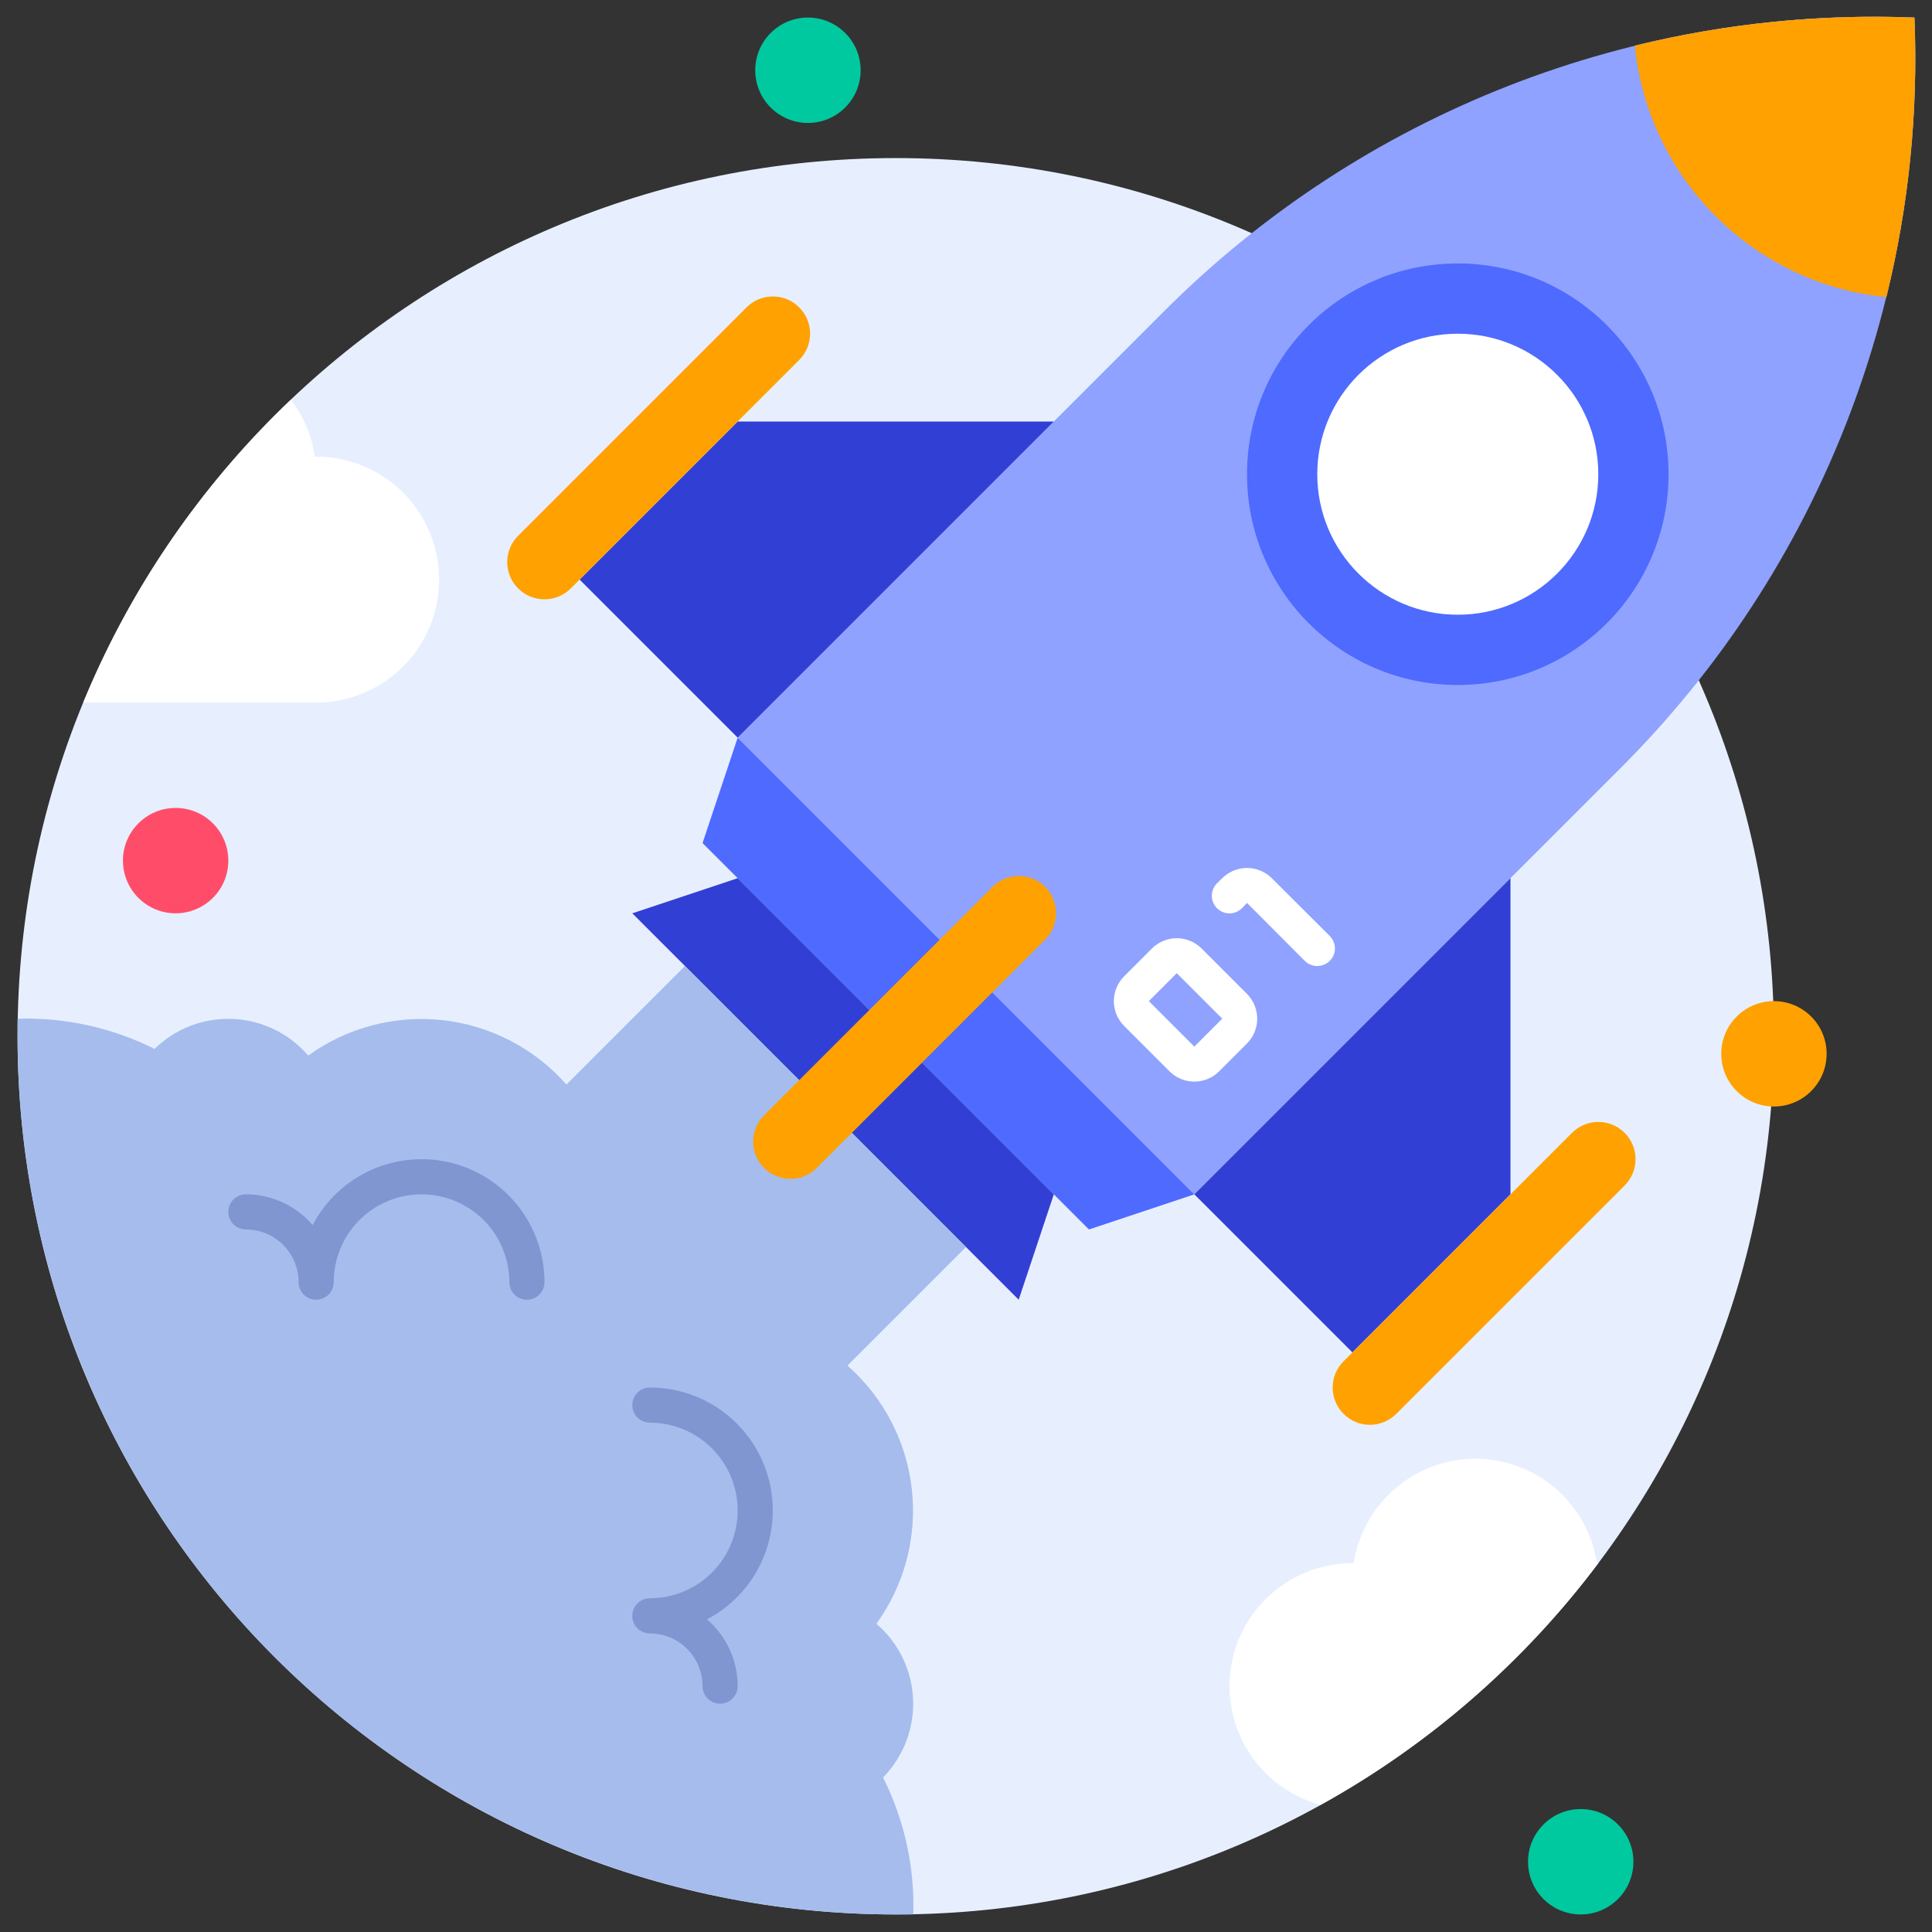 <svg xmlns="http://www.w3.org/2000/svg" width="110" height="110" viewBox="0 0 110 110" fill="none">
  <rect x="0" y="0" width="110" height="110" fill="#333333" stroke="none"/>
  <path d="M51 109C78.614 109 101 86.614 101 59C101 31.386 78.614 9 51 9C23.386 9 1 31.386 1 59C1 86.614 23.386 109 51 109Z" fill="#E7EFFF"/>
  <path d="M92.31 43.69L68 68L42 42L66.31 17.69C71.888 12.112 78.561 7.75 85.908 4.878C93.255 2.005 101.118 0.685 109 1C109.315 8.882 107.995 16.744 105.122 24.092C102.25 31.439 97.888 38.111 92.31 43.69Z" fill="#8FA2FF"/>
  <path d="M107.4 16.92C103.728 16.551 100.296 14.924 97.686 12.314C95.076 9.704 93.449 6.272 93.08 2.6C98.286 1.324 103.645 0.785 109 1C109.223 6.356 108.685 11.716 107.4 16.92Z" fill="#8FA2FF"/>
  <path d="M42 42L68 68L62 70L40 48L42 42Z" fill="#4E6AFF"/>
  <path d="M68 68L77 77L86 68V50L68 68Z" fill="#323FD4"/>
  <path d="M89.502 64.5L76.498 77.504C75.67 78.332 75.67 79.674 76.498 80.502C77.326 81.33 78.668 81.33 79.496 80.502L92.5 67.498C93.328 66.671 93.328 65.328 92.5 64.5C91.672 63.672 90.33 63.672 89.502 64.5Z" fill="#FFA100"/>
  <path d="M42 42L33 33L42 24H60L42 42Z" fill="#323FD4"/>
  <path d="M42.504 17.5L29.5 30.504C28.672 31.332 28.672 32.674 29.5 33.502C30.328 34.33 31.67 34.33 32.498 33.502L45.502 20.498C46.33 19.671 46.33 18.328 45.502 17.5C44.674 16.672 43.332 16.672 42.504 17.5Z" fill="#FFA100"/>
  <path d="M83 39C89.627 39 95 33.627 95 27C95 20.373 89.627 15 83 15C76.373 15 71 20.373 71 27C71 33.627 76.373 39 83 39Z" fill="#4E6AFF"/>
  <path d="M83 35C87.418 35 91 31.418 91 27C91 22.582 87.418 19 83 19C78.582 19 75 22.582 75 27C75 31.418 78.582 35 83 35Z" fill="white"/>
  <path d="M107.4 16.92C103.728 16.551 100.296 14.924 97.686 12.314C95.076 9.704 93.449 6.272 93.08 2.6C98.286 1.324 103.645 0.785 109 1C109.223 6.356 108.685 11.716 107.4 16.92Z" fill="#FFA100"/>
  <path d="M60 68L58 74L36 52L42 50L60 68Z" fill="#323FD4"/>
  <path d="M49.9 92.45C50.523 92.985 51.03 93.641 51.389 94.38C51.747 95.118 51.951 95.922 51.987 96.743C52.022 97.563 51.889 98.382 51.596 99.148C51.302 99.915 50.854 100.613 50.28 101.2C51.49 103.618 52.081 106.298 52 109C51.67 109 51.34 109 51 109C37.739 109 25.021 103.732 15.645 94.355C6.268 84.978 1 72.261 1 59C1 58.67 1 58.34 1 58C3.702 57.92 6.382 58.511 8.8 59.72C9.387 59.146 10.085 58.698 10.852 58.404C11.618 58.111 12.437 57.978 13.257 58.013C14.078 58.049 14.882 58.253 15.62 58.611C16.358 58.97 17.015 59.477 17.55 60.1C19.767 58.498 22.501 57.78 25.219 58.085C27.937 58.39 30.443 59.697 32.25 61.75L39 55L55 71L48.25 77.75C50.303 79.557 51.61 82.063 51.915 84.781C52.22 87.499 51.502 90.233 49.9 92.45Z" fill="#A5BCED"/>
  <path d="M66.59 61L64 58.41C63.627 58.035 63.418 57.528 63.418 57C63.418 56.472 63.627 55.965 64 55.59L65.59 54C65.964 53.627 66.471 53.419 67 53.419C67.528 53.419 68.035 53.627 68.41 54L71 56.59C71.372 56.965 71.581 57.472 71.581 58C71.581 58.528 71.372 59.035 71 59.41L69.41 61C69.035 61.373 68.528 61.582 68 61.582C67.471 61.582 66.964 61.373 66.59 61ZM67 55.41L65.41 57L68 59.59L69.59 58L67 55.41Z" fill="white"/>
  <path d="M75 55C74.869 55.001 74.738 54.976 74.616 54.926C74.494 54.876 74.384 54.803 74.29 54.71L71 51.41L70.71 51.71C70.522 51.898 70.266 52.004 70 52.004C69.734 52.004 69.478 51.898 69.29 51.71C69.102 51.522 68.996 51.266 68.996 51C68.996 50.734 69.102 50.478 69.29 50.29L69.59 50C69.965 49.627 70.472 49.419 71 49.419C71.529 49.419 72.035 49.627 72.41 50L75.71 53.29C75.851 53.43 75.947 53.609 75.987 53.803C76.025 53.998 76.006 54.2 75.93 54.383C75.853 54.567 75.724 54.724 75.559 54.833C75.393 54.943 75.199 55.001 75 55Z" fill="white"/>
  <path d="M30 74C29.735 74 29.48 73.895 29.293 73.707C29.105 73.52 29 73.265 29 73C29 71.674 28.473 70.402 27.535 69.465C26.598 68.527 25.326 68 24 68C22.674 68 21.402 68.527 20.465 69.465C19.527 70.402 19 71.674 19 73C19 73.265 18.895 73.52 18.707 73.707C18.52 73.895 18.265 74 18 74C17.735 74 17.48 73.895 17.293 73.707C17.105 73.52 17 73.265 17 73C17 72.204 16.684 71.441 16.121 70.879C15.559 70.316 14.796 70 14 70C13.735 70 13.48 69.895 13.293 69.707C13.105 69.52 13 69.265 13 69C13 68.735 13.105 68.48 13.293 68.293C13.48 68.105 13.735 68 14 68C14.722 68 15.436 68.156 16.092 68.459C16.748 68.761 17.331 69.201 17.8 69.75C18.527 68.364 19.697 67.261 21.125 66.618C22.552 65.974 24.154 65.828 25.674 66.203C27.194 66.577 28.544 67.45 29.51 68.682C30.475 69.914 31 71.435 31 73C31 73.265 30.895 73.52 30.707 73.707C30.52 73.895 30.265 74 30 74Z" fill="#7F96D1"/>
  <path d="M41 97C40.735 97 40.48 96.895 40.293 96.707C40.105 96.52 40 96.265 40 96C40 95.204 39.684 94.441 39.121 93.879C38.559 93.316 37.796 93 37 93C36.735 93 36.48 92.895 36.293 92.707C36.105 92.52 36 92.265 36 92C36 91.735 36.105 91.48 36.293 91.293C36.48 91.105 36.735 91 37 91C38.326 91 39.598 90.473 40.535 89.535C41.473 88.598 42 87.326 42 86C42 84.674 41.473 83.402 40.535 82.465C39.598 81.527 38.326 81 37 81C36.735 81 36.48 80.895 36.293 80.707C36.105 80.52 36 80.265 36 80C36 79.735 36.105 79.48 36.293 79.293C36.48 79.105 36.735 79 37 79C38.566 79 40.086 79.525 41.318 80.49C42.55 81.456 43.423 82.806 43.797 84.326C44.172 85.847 44.026 87.448 43.383 88.876C42.739 90.303 41.636 91.473 40.25 92.2C40.799 92.669 41.239 93.252 41.541 93.908C41.844 94.564 42 95.278 42 96C42 96.265 41.895 96.52 41.707 96.707C41.52 96.895 41.265 97 41 97Z" fill="#7F96D1"/>
  <path d="M25 33C25 34.856 24.263 36.637 22.95 37.95C21.637 39.263 19.857 40 18 40H4.74C7.428 33.488 11.455 27.615 16.56 22.76C17.286 23.704 17.754 24.821 17.92 26C18.846 25.989 19.765 26.163 20.624 26.51C21.482 26.857 22.263 27.371 22.922 28.022C23.58 28.673 24.103 29.448 24.46 30.303C24.817 31.157 25 32.074 25 33Z" fill="white"/>
  <path d="M91 89C86.756 94.647 81.369 99.336 75.19 102.76C73.544 102.318 72.116 101.291 71.174 99.871C70.231 98.451 69.839 96.736 70.071 95.047C70.303 93.359 71.143 91.813 72.433 90.7C73.724 89.586 75.376 88.982 77.08 89C77.332 87.346 78.169 85.836 79.439 84.746C80.708 83.655 82.326 83.055 84 83.055C85.674 83.055 87.292 83.655 88.561 84.746C89.831 85.836 90.668 87.346 90.92 89H91Z" fill="white"/>
  <path d="M15.08 33C14.78 33 15 33.16 15 32C14.996 32.335 15.022 32.67 15.08 33Z" fill="white"/>
  <path d="M46 7C47.657 7 49 5.657 49 4C49 2.343 47.657 1 46 1C44.343 1 43 2.343 43 4C43 5.657 44.343 7 46 7Z" fill="#00C99F"/>
  <path d="M10 52C11.657 52 13 50.657 13 49C13 47.343 11.657 46 10 46C8.343 46 7 47.343 7 49C7 50.657 8.343 52 10 52Z" fill="#FF4D69"/>
  <path d="M101 63C102.657 63 104 61.657 104 60C104 58.343 102.657 57 101 57C99.343 57 98 58.343 98 60C98 61.657 99.343 63 101 63Z" fill="#FFA100"/>
  <path d="M90 109C91.657 109 93 107.657 93 106C93 104.343 91.657 103 90 103C88.343 103 87 104.343 87 106C87 107.657 88.343 109 90 109Z" fill="#00C99F"/>
  <path d="M56.508 50.495L43.504 63.499C42.676 64.327 42.676 65.669 43.504 66.497C44.332 67.325 45.674 67.325 46.502 66.497L59.506 53.493C60.334 52.666 60.334 51.323 59.506 50.495C58.678 49.667 57.336 49.667 56.508 50.495Z" fill="#FFA100"/>
</svg>
